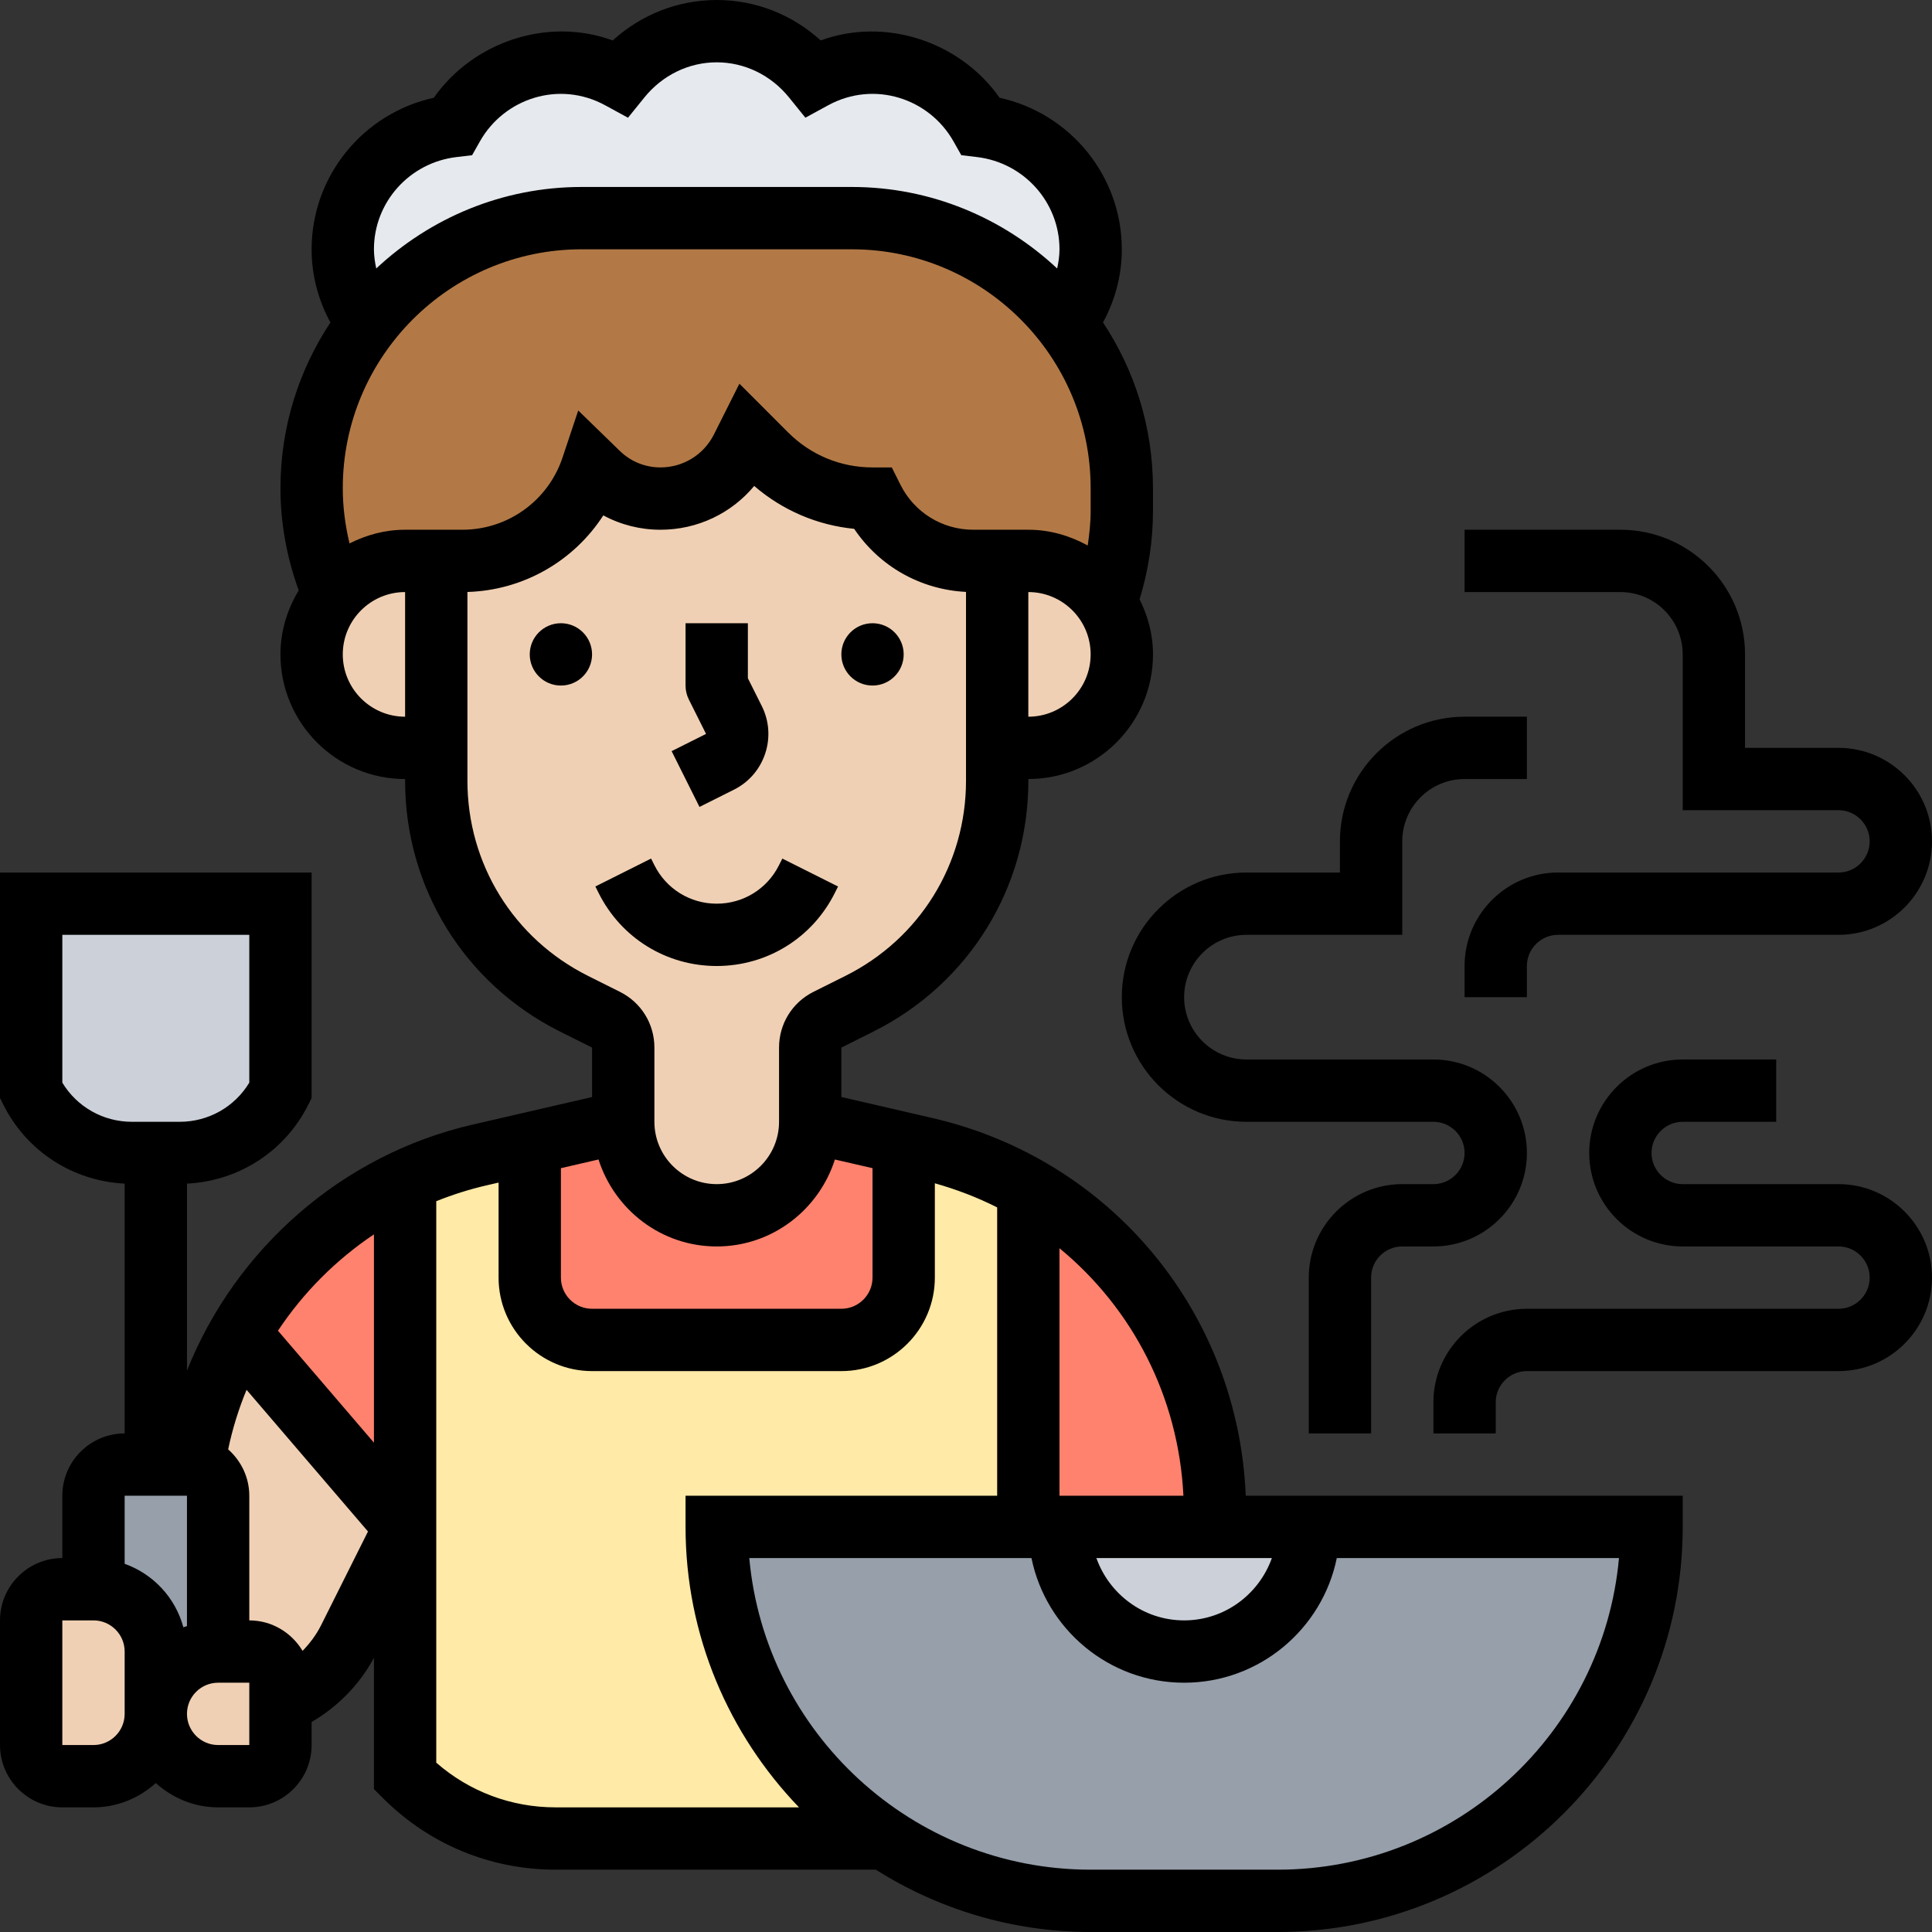 <svg id="Layer_5" enable-background="new 0 0 62 62" height="512" viewBox="0 0 62 62" width="512" xmlns="http://www.w3.org/2000/svg"><rect x="0" y="0" width="62" height="62" fill="#333333" stroke="none"/><g><g><g><path d="m11.8 10.38c1.59-2.06 4.07-3.38 6.87-3.38h8.66c2.8 0 5.28 1.32 6.87 3.38 1.13 1.47 1.8 3.3 1.8 5.29v.74c0 1-.17 1.98-.51 2.91-.54-.8-1.45-1.32-2.49-1.32h-1-.76c-1.37 0-2.63-.77-3.24-2-1.28 0-2.51-.51-3.41-1.41l-.59-.59s-.08.16-.2.39c-.49.99-1.5 1.61-2.61 1.61-.74 0-1.46-.29-2-.81l-.19-.19c-.6 1.79-2.27 3-4.16 3h-.84-1c-.83 0-1.58.34-2.12.88-.06.06-.13.13-.18.2-.46-1.07-.7-2.23-.7-3.41 0-1.99.67-3.82 1.8-5.29z" fill="#b27946"/></g><g><path d="m35 8c0 .9-.31 1.71-.8 2.38-1.59-2.06-4.07-3.38-6.87-3.38h-8.66c-2.8 0-5.28 1.32-6.87 3.38-.49-.67-.8-1.48-.8-2.38 0-2.05 1.54-3.72 3.53-3.95.69-1.22 1.97-2.05 3.47-2.05.69 0 1.33.19 1.9.5.73-.91 1.84-1.5 3.1-1.5s2.37.59 3.1 1.5c.57-.31 1.21-.5 1.9-.5 1.5 0 2.78.83 3.47 2.05 1.99.23 3.53 1.9 3.53 3.95z" fill="#e6e9ed"/></g><g><path d="m39 48.55v.45h-5-1v-10.85c3.64 2.1 6 6.02 6 10.4z" fill="#ff826e"/></g><g><path d="m29 36.69v4.31c0 1.1-.9 2-2 2h-8c-1.1 0-2-.9-2-2v-4.3l3-.7c0 .83.34 1.58.88 2.12s1.29.88 2.12.88c1.66 0 3-1.34 3-3z" fill="#ff826e"/></g><g><path d="m13 37.9v11.1l-5.32-6.21c1.21-2.13 3.07-3.85 5.32-4.89z" fill="#ff826e"/></g><g><path d="m33 38.15v10.85h-10c0 4.18 2.13 7.86 5.37 10h-10.54c-1.81 0-3.55-.72-4.83-2v-8-11.1-.01c.75-.35 1.55-.63 2.39-.82l1.61-.37v4.3c0 1.1.9 2 2 2h8c1.1 0 2-.9 2-2v-4.31l.7.16c1.18.27 2.29.72 3.3 1.3z" fill="#ffeaa7"/></g><g><path d="m42 49h11c0 3.32-1.34 6.32-3.51 8.49s-5.17 3.51-8.49 3.51h-6c-2.46 0-4.74-.73-6.63-2-3.24-2.14-5.37-5.82-5.37-10h10 1c0 2.21 1.79 4 4 4s4-1.79 4-4z" fill="#969faa"/></g><g><path d="m39 49h3c0 2.21-1.79 4-4 4s-4-1.79-4-4z" fill="#ccd1d9"/></g><g><path d="m7 48v5c-1.1 0-2 .9-2 2v-2c0-1.1-.9-2-2-2v-3c0-.55.45-1 1-1h1 1c.07 0 .14.01.21.02.45.1.79.5.79.98z" fill="#969faa"/></g><g><path d="m35.49 19.33c.32.48.51 1.05.51 1.67 0 .83-.34 1.58-.88 2.12s-1.29.88-2.12.88h-1v-6h1c1.04 0 1.95.52 2.49 1.32z" fill="#f0d0b4"/></g><g><path d="m32 24v1.06c0 3.03-1.71 5.8-4.42 7.15l-1.03.51c-.34.17-.55.52-.55.9v2.38c0 1.66-1.34 3-3 3-.83 0-1.58-.34-2.12-.88s-.88-1.29-.88-2.12v-2.38c0-.38-.21-.73-.55-.9l-1.03-.51c-2.71-1.35-4.42-4.12-4.42-7.15v-1.06-6h.84c1.89 0 3.56-1.21 4.16-3l.19.19c.54.52 1.26.81 2 .81 1.11 0 2.12-.62 2.61-1.61.12-.23.2-.39.2-.39l.59.59c.9.9 2.13 1.41 3.41 1.41.61 1.23 1.87 2 3.24 2h.76z" fill="#f0d0b4"/></g><g><path d="m14 18v6h-1c-1.66 0-3-1.34-3-3 0-.73.26-1.4.7-1.92.05-.07.12-.14.18-.2.54-.54 1.29-.88 2.12-.88z" fill="#f0d0b4"/></g><g><path d="m7.68 42.79 5.32 6.21-1.8 3.61c-.48.94-1.26 1.66-2.2 2.05v-.66c0-.55-.45-1-1-1h-1v-5c0-.48-.34-.88-.79-.98.22-1.52.72-2.95 1.47-4.23z" fill="#f0d0b4"/></g><g><path d="m9 54.66v1.34c0 .55-.45 1-1 1h-1c-.55 0-1.05-.22-1.41-.59-.37-.36-.59-.86-.59-1.41 0-1.1.9-2 2-2h1c.55 0 1 .45 1 1z" fill="#f0d0b4"/></g><g><path d="m9 29v6c-.61 1.23-1.87 2-3.24 2h-.76-.76c-1.37 0-2.63-.77-3.24-2v-6z" fill="#ccd1d9"/></g><g><path d="m5 53v2c0 1.1-.9 2-2 2h-1c-.55 0-1-.45-1-1v-4c0-.55.45-1 1-1h1c1.1 0 2 .9 2 2z" fill="#f0d0b4"/></g></g><g><circle cx="28" cy="21" r="1"/><circle cx="18" cy="21" r="1"/><path d="m22.447 25.895 1.105-.553c.478-.239.834-.65 1.003-1.157s.13-1.049-.108-1.527l-.447-.893v-1.765h-2v2c0 .155.036.309.105.447l.553 1.105-1.105.553z"/><path d="m29.923 35.879-2.923-.675v-1.586l1.026-.513c3.069-1.535 4.976-4.619 4.975-8.05v-.055c2.205 0 4-1.795 4-4 0-.638-.164-1.232-.43-1.768.279-.915.429-1.861.429-2.822v-.744c0-1.964-.592-3.791-1.603-5.318.394-.725.603-1.523.603-2.348 0-2.354-1.655-4.365-3.922-4.863-1.257-1.792-3.65-2.604-5.741-1.839-.915-.833-2.095-1.298-3.337-1.298s-2.422.465-3.337 1.298c-2.09-.767-4.484.046-5.741 1.839-2.267.498-3.922 2.509-3.922 4.863 0 .825.209 1.623.603 2.349-1.011 1.527-1.603 3.353-1.603 5.318 0 1.128.205 2.227.586 3.28-.364.602-.586 1.299-.586 2.053 0 2.206 1.794 4 4 4v.057c0 3.431 1.906 6.515 4.975 8.049l1.025.512v1.587l-3.838.886c-4.191.966-7.604 3.989-9.162 7.893v-6c1.664-.084 3.143-1.034 3.895-2.536l.105-.212v-7.236h-10v7.236l.105.211c.752 1.503 2.231 2.453 3.895 2.537v8.016c-1.103 0-2 .897-2 2v2c-1.103 0-2 .897-2 2v4c0 1.103.897 2 2 2h1c.771 0 1.468-.301 2-.78.532.479 1.229.78 2 .78h1c1.103 0 2-.897 2-2v-.739c.841-.491 1.534-1.198 2-2.059v4.212l.293.293c1.479 1.479 3.445 2.293 5.536 2.293h10.275c2.002 1.26 4.362 2 6.896 2h6c7.168 0 13-5.832 13-13v-1h-14.023c-.241-5.851-4.3-10.792-10.054-12.121zm10.893 14.121c-.414 1.161-1.514 2-2.816 2s-2.402-.839-2.816-2zm-2.839-2h-3.977v-7.942c2.339 1.922 3.822 4.768 3.977 7.942zm-9.977-10.512v3.512c0 .552-.449 1-1 1h-8c-.551 0-1-.448-1-1v-3.512l1.207-.279c.516 1.613 2.012 2.791 3.793 2.791s3.277-1.178 3.793-2.79zm5-14.488v-4c1.103 0 2 .897 2 2s-.897 2-2 2zm-18.353-17.959.503-.06.25-.442c.776-1.378 2.539-1.968 4.021-1.16l.732.399.524-.648c.58-.718 1.427-1.13 2.323-1.13s1.743.412 2.322 1.129l.524.648.732-.399c1.483-.807 3.245-.217 4.021 1.16l.25.442.503.06c1.51.18 2.648 1.452 2.648 2.96 0 .209-.031.414-.075.616-1.729-1.617-4.043-2.616-6.592-2.616h-8.667c-2.548 0-4.863.999-6.592 2.616-.043-.202-.074-.407-.074-.616 0-1.508 1.138-2.78 2.647-2.959zm-1.647 17.959c-1.103 0-2-.897-2-2s.897-2 2-2zm1-6h-1c-.644 0-1.245.167-1.784.439-.138-.578-.216-1.17-.216-1.772 0-4.228 3.439-7.667 7.667-7.667h8.667c4.227 0 7.666 3.439 7.666 7.667v.744c0 .369-.042.733-.094 1.095-.569-.313-1.212-.506-1.906-.506h-1-.764c-.998 0-1.896-.555-2.342-1.448l-.276-.552h-.618c-1.022 0-1.984-.398-2.707-1.121l-1.565-1.566-.818 1.63c-.329.652-.987 1.057-1.716 1.057h-.001c-.489 0-.951-.188-1.301-.528l-1.336-1.299-.504 1.511c-.463 1.385-1.754 2.316-3.214 2.316zm4.87 14.317c-2.387-1.193-3.87-3.591-3.87-6.26v-6.06c1.796-.053 3.414-.991 4.361-2.458.557.301 1.183.461 1.831.461h.002c1.184 0 2.274-.522 3.009-1.405.908.782 2.019 1.258 3.208 1.376.808 1.201 2.126 1.95 3.589 2.024v6.061c0 2.669-1.482 5.068-3.87 6.261l-1.027.513c-.68.341-1.103 1.026-1.103 1.788v2.383c-.001 1.102-.897 1.999-2 1.999s-2-.897-2-2v-2.382c0-.762-.423-1.447-1.106-1.789zm-6.87 8.295v6.685l-3.08-3.593c.811-1.221 1.859-2.274 3.08-3.092zm-10-4.868v-4.744h6v4.744c-.473.78-1.311 1.256-2.236 1.256h-1.528c-.925 0-1.763-.476-2.236-1.256zm4 13.256v4.184c-.038.014-.079.021-.116.036-.257-.95-.965-1.708-1.884-2.036v-2.184zm-3 8h-1v-4h1c.551 0 1 .448 1 1v2c0 .552-.449 1-1 1zm5 0h-1c-.551 0-1-.448-1-1s.449-1 1-1h1zm2.301-3.839c-.153.305-.358.575-.591.817-.35-.583-.982-.978-1.71-.978v-4c0-.594-.266-1.123-.678-1.489.138-.659.337-1.298.59-1.911l3.897 4.547zm3.699 4.405v-18.018c.519-.209 1.057-.38 1.611-.508l.389-.09v3.05c0 1.654 1.346 3 3 3h8c1.654 0 3-1.346 3-3v-3.027c.7.198 1.37.455 2 .774v9.253h-10v1c0 3.493 1.392 6.662 3.641 9h-7.812c-1.423 0-2.767-.506-3.829-1.434zm27 3.434h-6c-5.729 0-10.448-4.401-10.955-10h9.056c.465 2.279 2.484 4 4.899 4s4.434-1.721 4.899-4h9.056c-.507 5.599-5.226 10-10.955 10z"/><path d="m23 31c1.614 0 3.065-.897 3.788-2.34l.106-.211-1.788-.896-.106.211c-.381.762-1.147 1.236-2 1.236-.852 0-1.619-.474-2-1.236l-.106-.212-1.788.896.106.212c.722 1.443 2.173 2.34 3.787 2.34z"/><path d="m59 38h-5c-.551 0-1-.448-1-1s.449-1 1-1h3v-2h-3c-1.654 0-3 1.346-3 3s1.346 3 3 3h5c.551 0 1 .448 1 1s-.449 1-1 1h-10c-1.654 0-3 1.346-3 3v1h2v-1c0-.552.449-1 1-1h10c1.654 0 3-1.346 3-3s-1.346-3-3-3z"/><path d="m40 36h6c.551 0 1 .448 1 1s-.449 1-1 1h-1c-1.654 0-3 1.346-3 3v5h2v-5c0-.552.449-1 1-1h1c1.654 0 3-1.346 3-3s-1.346-3-3-3h-6c-1.103 0-2-.897-2-2s.897-2 2-2h5v-3c0-1.103.897-2 2-2h2v-2h-2c-2.206 0-4 1.794-4 4v1h-3c-2.206 0-4 1.794-4 4s1.794 4 4 4z"/><path d="m54 21v5h5c.551 0 1 .449 1 1s-.449 1-1 1h-9c-1.654 0-3 1.346-3 3v1h2v-1c0-.551.449-1 1-1h9c1.654 0 3-1.346 3-3s-1.346-3-3-3h-3v-3c0-2.206-1.794-4-4-4h-5v2h5c1.103 0 2 .897 2 2z"/></g></g></svg>